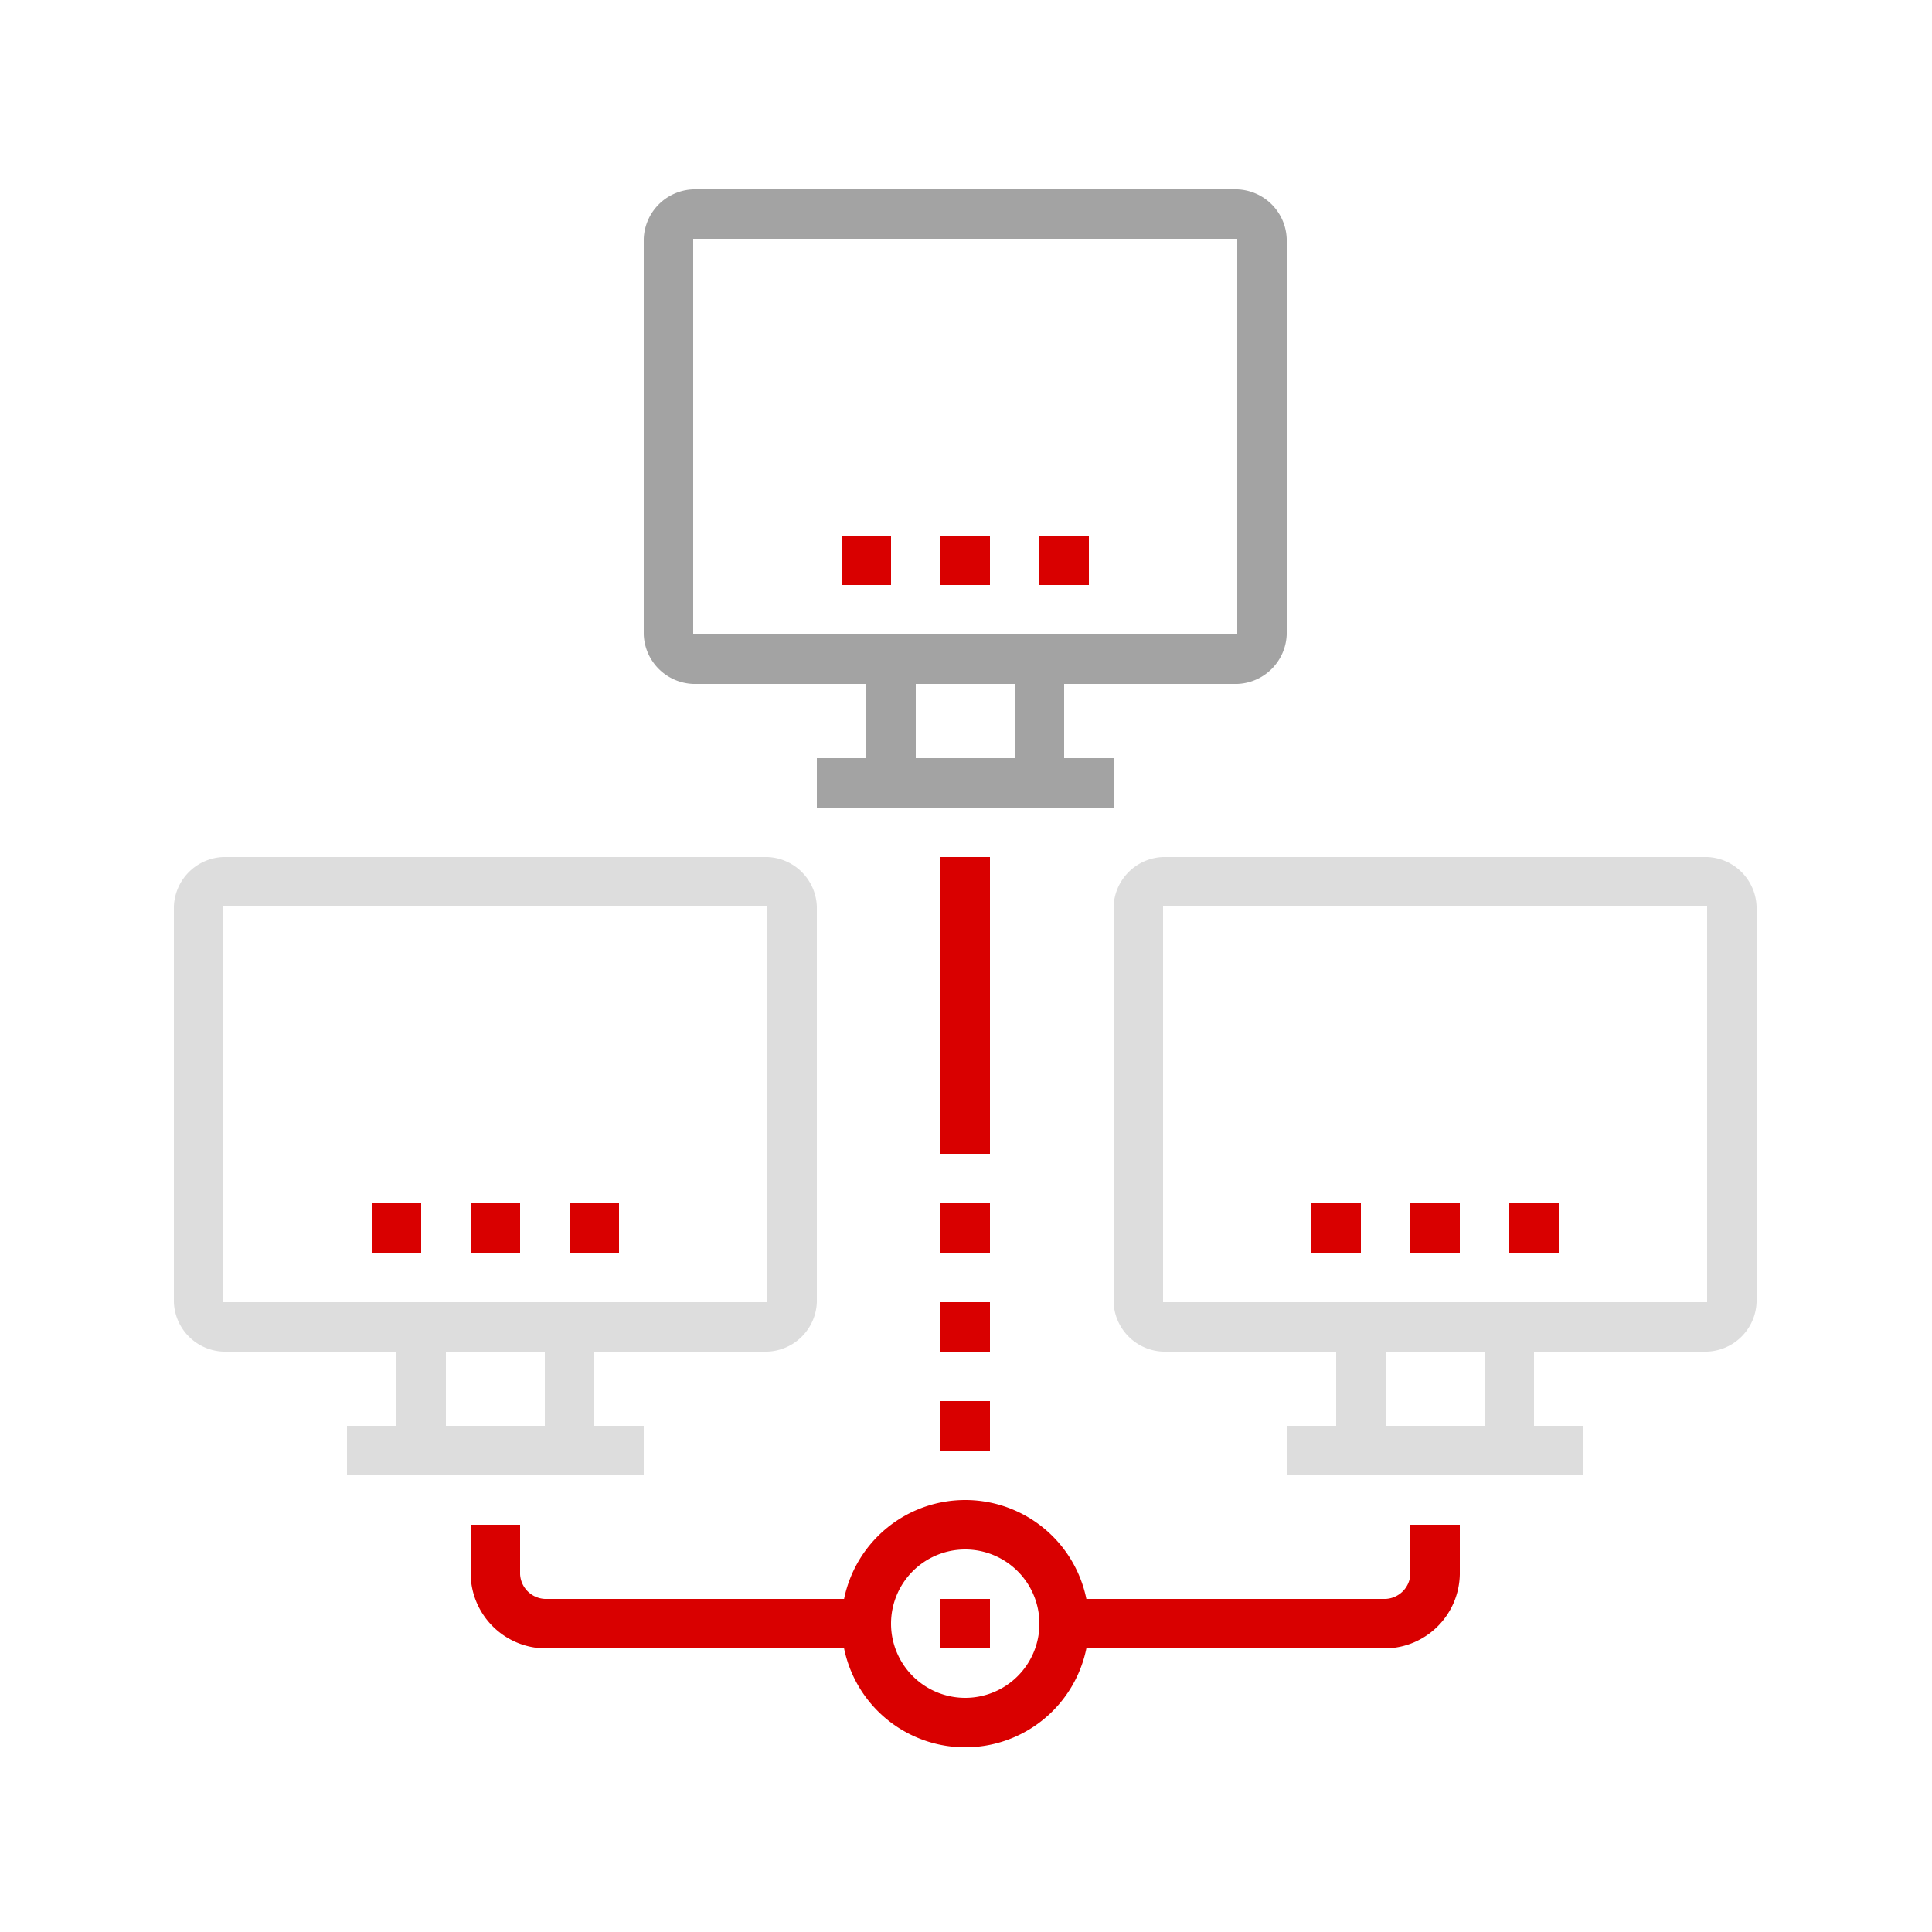 <svg id="Layer_1" data-name="Layer 1" xmlns="http://www.w3.org/2000/svg" viewBox="0 0 500 500">
  <title>aero-link-wifi-cisco-meraki-slovanet-identifikacia-uzivatelov</title>
  <g>
    <path d="M358.6,426.6H275.4V413.8h83.2a6.74,6.74,0,0,0,6.4-6.4V394.6h12.8v12.8a19.52,19.52,0,0,1-19.2,19.2Zm0,0" fill="#d90000"/>
    <path d="M224.2,426.6H141a19.52,19.52,0,0,1-19.2-19.2V394.6h12.8v12.8a6.74,6.74,0,0,0,6.4,6.4h83.2Zm0,0" fill="#d90000"/>
    <path d="M249.8,452.2a32,32,0,1,1,32-32,32,32,0,0,1-32,32Zm0-51.2A19.2,19.2,0,1,0,269,420.2,19.22,19.22,0,0,0,249.8,401Zm0,0" fill="#d90000"/>
    <rect x="243.4" y="413.8" width="12.8" height="12.8" fill="#d90000"/>
    <rect x="243.4" y="221.8" width="12.8" height="76.8" fill="#d90000"/>
    <rect x="243.4" y="362.6" width="12.8" height="12.8" fill="#d90000"/>
    <rect x="243.4" y="337" width="12.8" height="12.8" fill="#d90000"/>
    <rect x="243.4" y="311.4" width="12.8" height="12.8" fill="#d90000"/>
    <path d="M198.6,349.8H57.8A13.3,13.3,0,0,1,45,337V234.6a13.3,13.3,0,0,1,12.8-12.8H198.6a13.3,13.3,0,0,1,12.8,12.8V337a13.3,13.3,0,0,1-12.8,12.8ZM57.8,234.6V337H198.6V234.6Zm0,0" fill="#ddd"/>
    <rect x="102.6" y="343.4" width="12.8" height="32" fill="#ddd"/>
    <rect x="141" y="343.4" width="12.8" height="32" fill="#ddd"/>
    <rect x="89.8" y="369" width="76.8" height="12.8" fill="#ddd"/>
    <rect x="96.2" y="311.4" width="12.8" height="12.8" fill="#d90000"/>
    <rect x="121.8" y="311.4" width="12.8" height="12.8" fill="#d90000"/>
    <rect x="147.4" y="311.4" width="12.8" height="12.8" fill="#d90000"/>
    <path d="M441.8,349.8H301A13.3,13.3,0,0,1,288.2,337V234.6A13.3,13.3,0,0,1,301,221.8H441.8a13.3,13.3,0,0,1,12.8,12.8V337a13.3,13.3,0,0,1-12.8,12.8ZM301,234.6V337H441.8V234.6Zm0,0" fill="#ddd"/>
    <rect x="345.8" y="343.4" width="12.8" height="32" fill="#ddd"/>
    <rect x="384.2" y="343.4" width="12.8" height="32" fill="#ddd"/>
    <rect x="333" y="369" width="76.8" height="12.8" fill="#ddd"/>
    <rect x="339.4" y="311.4" width="12.8" height="12.8" fill="#d90000"/>
    <rect x="365" y="311.4" width="12.8" height="12.8" fill="#d90000"/>
    <rect x="390.6" y="311.4" width="12.8" height="12.8" fill="#d90000"/>
    <path d="M320.2,177H179.4a13.3,13.3,0,0,1-12.8-12.8V61.8A13.3,13.3,0,0,1,179.4,49H320.2A13.3,13.3,0,0,1,333,61.8V164.2A13.3,13.3,0,0,1,320.2,177ZM179.4,61.8V164.2H320.2V61.8Zm0,0" fill="#a3a3a3"/>
    <rect x="224.2" y="170.6" width="12.8" height="32" fill="#a3a3a3"/>
    <rect x="262.6" y="170.6" width="12.8" height="32" fill="#a3a3a3"/>
    <rect x="211.4" y="196.2" width="76.8" height="12.8" fill="#a3a3a3"/>
    <rect x="217.8" y="138.6" width="12.8" height="12.8" fill="#d90000"/>
    <rect x="243.4" y="138.6" width="12.8" height="12.8" fill="#d90000"/>
    <rect x="269" y="138.6" width="12.8" height="12.8" fill="#d90000"/>
  </g>
</svg>
